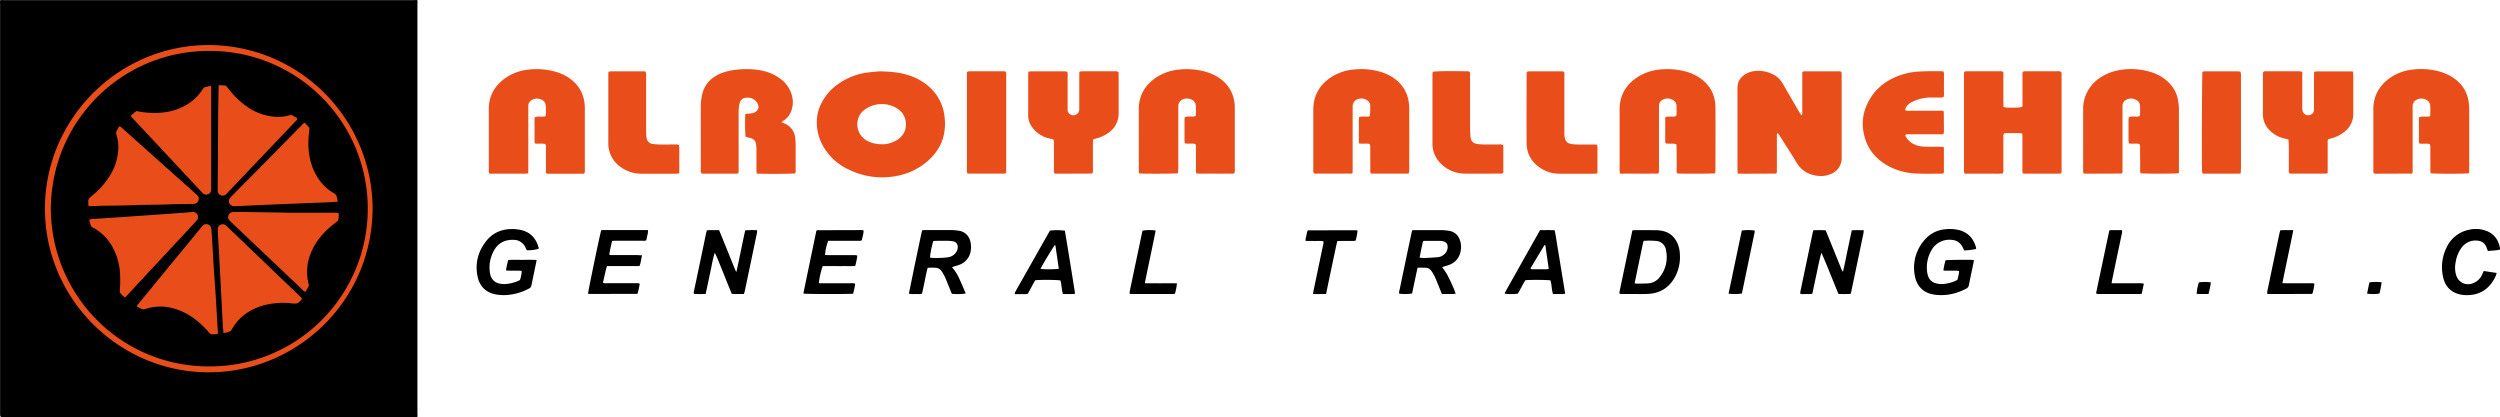 <svg xmlns="http://www.w3.org/2000/svg" viewBox="0 0 2164.3 361.23"><path d="M1504.4,150.35c-.1-1.32-.24-2.27-.24-3.21,0-23.62,0-47.25,0-70.87,0-5.87,2.8-9.84,7.73-12.53a19.4,19.4,0,0,1,8.07-2.29,28.52,28.52,0,0,1,13,2,21.06,21.06,0,0,1,10.59,9.19q6.95,12.12,14,24.21c.59,1,1.25,2,1.86,2.9,1.05-.34.84-1.08.85-1.67,0-4.66,0-9.32,0-14q0-9.25,0-18.52c0-1.08,0-2.15.06-3.05,1.22-1.06,2.46-.76,3.62-.77,6.4,0,12.79,0,19.18,0,2.71,0,5.42,0,8.13,0a4.19,4.19,0,0,1,3,.66c0,.81.12,1.76.12,2.72q0,35.27,0,70.53a22.37,22.37,0,0,1-.19,3.57,14.32,14.32,0,0,1-8.52,11.12c-5.36,2.52-10.89,2.56-16.49,1a22.09,22.09,0,0,1-13.46-10c-4.74-7.76-9.67-15.41-14.53-23.11-.63-1-1.3-2-1.9-2.87-.94.11-1,.68-1,1.22,0,1.73,0,3.46,0,5.2q0,12.35,0,24.7c0,1.17.24,2.39-.39,3.44a2,2,0,0,1-.27.26.68.68,0,0,1-.31.11l-29.57.11C1506.75,150.36,1505.78,150.35,1504.4,150.35Z" style="fill:#e94e1a"/><path d="M761.61,61.74c9.44.25,16.88.89,24.08,3.14a48.91,48.91,0,0,1,19.15,10.64,40.11,40.11,0,0,1,13,26.83,45.67,45.67,0,0,1-1.15,16.1c-2.25,8.32-7,15.09-13.33,20.75a55.67,55.67,0,0,1-26.54,13,65.68,65.68,0,0,1-42.4-5.58,48.83,48.83,0,0,1-22.19-20.75,41,41,0,0,1-4.7-25.44A34.09,34.09,0,0,1,711,89.64a44,44,0,0,1,14.78-17A56.65,56.65,0,0,1,751,62.78C755.13,62.24,759.35,62,761.61,61.74Zm2.53,63.18a24.43,24.43,0,0,0,12.23-3.58c7.07-4.34,9.34-11.59,7.11-18.8-1.47-4.73-4.88-7.84-9.21-10a25.1,25.1,0,0,0-26.82,3.28,14.08,14.08,0,0,0-4.5,7A16.19,16.19,0,0,0,752,122.53C755.4,124.11,759,124.84,764.14,124.92Z" style="fill:#e94e1a"/><path d="M1751.17,62.33c1-.92,2.29-.6,3.45-.61q12.68,0,25.36,0a10.76,10.76,0,0,1,4.35.37,11,11,0,0,1,.42,1.73c.08.86,0,1.74,0,2.6q0,39.67,0,79.34c0,1.39.24,2.82-.43,4.34a13.15,13.15,0,0,1-1.81.24h-29.27a16.58,16.58,0,0,1-1.82-.17c-.88-1.17-.56-2.41-.57-3.57,0-9.1,0-18.2,0-27.31,0-1.17-.07-2.34-.12-3.51-1.84-.87-3.59-.47-5.28-.53-1.84-.06-3.69,0-5.53,0s-3.45-.27-5,.3c-.82,1.2-.57,2.43-.57,3.59,0,9.11,0,18.21,0,27.31a9.67,9.67,0,0,1-.36,3.68c-3.67.46-7.33.16-11,.21s-7.37,0-11.06,0h-11.19a21.3,21.3,0,0,1-.5-2.28,21.46,21.46,0,0,1,0-2.27q0-39.84,0-79.66c0-4.62-.17-4.44,4.45-4.43,8.56,0,17.13,0,25.69,0,1.17,0,2.39-.24,3.67.48.52,1,.3,2.2.3,3.36,0,7.8,0,15.6,0,23.41,0,1.17.08,2.35.13,3.64a17.72,17.72,0,0,0,2.35.49c4.76.32,11.36.09,13.64-.44.72-1,.42-2.27.42-3.42,0-7.8,0-15.61,0-23.41A8.12,8.12,0,0,1,1751.17,62.33Z" style="fill:#e94e1a"/><path d="M1886.36,149.91c-3,.57-30.21.59-33.24.08a8.1,8.1,0,0,1-.32-3.41c0-6.07-.06-12.14-.11-18.2a6.23,6.23,0,0,0-.57-3.67c-2.83-.8-5.9,0-9-.54a11,11,0,0,1-.42-2.11q0-9.25,0-18.52a13.83,13.83,0,0,1,.34-2.19c3.06-1,6.18.15,9.27-.84a6.37,6.37,0,0,0,.37-1.49c0-2.27.12-4.55,0-6.82-.14-3.44-1.66-5.33-5-6.43a8.52,8.52,0,0,0-6,.15c-2.66,1.07-4.22,2.94-4.19,5.93,0,1,0,2,0,2.93q0,25.66,0,51.35c0,1.28.21,2.6-.31,3.69a3.73,3.73,0,0,1-.37.32.67.67,0,0,1-.3.1l-30.22.11c-.76,0-1.51-.08-2.42-.12a17.71,17.71,0,0,1-.45-1.81,11,11,0,0,1,0-1.63c0-17.44.05-34.88,0-52.32a31.19,31.19,0,0,1,5.25-17.78c4.07-6.18,9.77-10.35,16.49-13.22A48.69,48.69,0,0,1,1840.2,60a57.27,57.27,0,0,1,19,1.6,39.07,39.07,0,0,1,15.2,7.07c6.39,5.07,10.39,11.53,11.45,19.69a48.55,48.55,0,0,1,.49,6.14q.06,26,0,52Z" style="fill:#e94e1a"/><path d="M423.34,150.1c-.06-1.13-.17-2.08-.17-3q0-26.49,0-53c0-10.21,4.3-18.42,12.09-24.83a41.17,41.17,0,0,1,21-8.83,58.93,58.93,0,0,1,22.9,1.21,44.33,44.33,0,0,1,10,3.75c9.28,5,15.11,12.48,16.76,23a40.85,40.85,0,0,1,.38,6.16q0,26.18,0,52.35a5.22,5.22,0,0,1-.6,3.38c-3.52.26-7.19.08-10.84.12s-7.16,0-10.74,0-7.34.09-10.84-.07c-.91-1-.65-2.05-.65-3,0-6.29,0-12.58,0-18.86,0-1.17.24-2.39-.48-3.66-2.81-1-5.9,0-9-.64a6.41,6.41,0,0,1-.4-1.47q0-9.92,0-19.84a8.28,8.28,0,0,1,.25-1.36c3-1.24,6.26.11,9.41-1,.06-1,.16-2,.18-2.9,0-1.63,0-3.25,0-4.88-.06-3.94-1.94-6.31-5.75-7.13a8.54,8.54,0,0,0-6,.72,6,6,0,0,0-3.48,5.45c0,1,0,2,0,2.93V146c0,1.29-.05,2.57-.08,4a9.33,9.33,0,0,1-1.67.34q-15.45,0-30.9,0A10.59,10.59,0,0,1,423.34,150.1Z" style="fill:#e94e1a"/><path d="M1019.9,150c-2.84.45-29.94.53-33.67.15a11.91,11.91,0,0,1-.36-1.76c-.06-1.08,0-2.17,0-3.25,0-16.8.06-33.6,0-50.4-.05-11.83,5.14-20.8,14.69-27.41a43.17,43.17,0,0,1,20.65-7.15,60.22,60.22,0,0,1,20.64,1.45,42.37,42.37,0,0,1,10.59,4c9,5,14.59,12.43,16.21,22.67a37.87,37.87,0,0,1,.35,5.83q0,26.34,0,52.68a5.35,5.35,0,0,1-.59,3.38c-2.54.28-5.24.09-7.92.13s-5.63,0-8.45,0-5.42,0-8.13,0a66.42,66.42,0,0,1-8.1-.17c-.69-1.18-.47-2.4-.47-3.55,0-6.07,0-12.14,0-18.21a8.41,8.41,0,0,0-.39-3.64c-2.92-.9-6,0-9.1-.63a6.11,6.11,0,0,1-.39-1.48c0-6.61,0-13.22,0-19.84a8.54,8.54,0,0,1,.27-1.36c3-1.23,6.26.16,9.33-1a15.23,15.23,0,0,0,.28-1.88c0-2,0-3.9,0-5.85-.07-4-1.93-6.32-5.73-7.17a8.58,8.58,0,0,0-6,.68,6,6,0,0,0-3.53,5.44c0,1.08,0,2.16,0,3.25q0,25.51,0,51C1020,147.23,1019.93,148.52,1019.9,150Z" style="fill:#e94e1a"/><path d="M2137.56,150c-3.31.55-30.51.53-33.35,0-.06-.89-.19-1.83-.19-2.77,0-6.29,0-12.57-.06-18.86a8,8,0,0,0-.44-3.65c-2.94-.73-6,.09-9.1-.54-.57-2-.25-3.91-.3-5.83s0-3.68,0-5.53,0-3.9,0-5.85a25.45,25.45,0,0,1,.27-5.6c3.09-.91,6.32.14,9.44-.85a76.41,76.41,0,0,0,0-9.56,5.18,5.18,0,0,0-2-3.61,8.94,8.94,0,0,0-10.32-.67,6,6,0,0,0-2.83,4.86c-.05,1,0,2,0,2.92q0,25.85,0,51.7a14.75,14.75,0,0,1-.16,3.63,2.84,2.84,0,0,1-.42.4.58.58,0,0,1-.31.08l-30.56.12c-.65,0-1.29-.07-2.1-.12a12.19,12.19,0,0,1-.48-1.79,19.25,19.25,0,0,1,0-2.28V94.47c0-10.32,4.16-18.68,12-25.19a41.45,41.45,0,0,1,21.63-9,59.62,59.62,0,0,1,19.08.58,46.08,46.08,0,0,1,13.18,4.49c10.67,5.79,16.53,14.67,17,26.91.11,2.81.1,5.63.1,8.45q0,22.6,0,45.19C2137.66,147.23,2137.6,148.52,2137.56,150Z" style="fill:#e94e1a"/><path d="M1484.9,150.05c-2.84.37-29.41.43-32.81.11-.82-.77-.55-1.8-.56-2.73,0-6.29,0-12.57-.07-18.86,0-1.17-.08-2.35-.13-3.59-3.07-1.27-6.18-.08-9.27-.87a4.6,4.6,0,0,1-.45-1.37c0-6.72,0-13.44,0-20.15a4.63,4.63,0,0,1,.25-1c1.43-1,3.1-.51,4.68-.64s3,.26,4.58-.56a13.7,13.7,0,0,0,.31-1.83c0-2.17,0-4.33,0-6.5a6.23,6.23,0,0,0-4.2-6,8.57,8.57,0,0,0-8.1.5,5.64,5.64,0,0,0-2.91,4.79c0,1,0,2,0,2.92q0,26,0,52c0,1.27.32,2.61-.6,4-10.91.13-21.93,0-32.88.07-.88-1.29-.6-2.52-.6-3.67,0-7.47,0-14.95,0-22.43q0-14.79,0-29.58c0-12.07,5.37-21.17,15.26-27.75a43.21,43.21,0,0,1,20.43-6.8,60.25,60.25,0,0,1,20,1.44,41.85,41.85,0,0,1,10.61,4c10.72,6,16.54,15.14,16.66,27.46.18,18.21,0,36.41,0,54.62C1485.07,148.39,1485,149.13,1484.9,150.05Z" style="fill:#e94e1a"/><path d="M1219.41,150.06a3.38,3.38,0,0,1-.88.24q-15.45,0-30.89,0a3.61,3.61,0,0,1-.87-.24c-.74-1-.47-2.14-.48-3.2,0-6.28,0-12.57-.07-18.85,0-1.06.23-2.17-.55-3.35-2.81-.72-5.88.11-9-.53-.51-1.93-.21-3.87-.26-5.78s0-3.69,0-5.53,0-3.9,0-5.85a31.28,31.28,0,0,1,.21-5.6c3.09-1,6.33.12,9.25-.79a61.7,61.7,0,0,0,.3-9.91,5.73,5.73,0,0,0-2.42-3.72,8.77,8.77,0,0,0-7.74-1.29,6.46,6.46,0,0,0-5,6.41c0,1,0,2,0,2.93v51c0,1.28-.06,2.56-.09,4a10.35,10.35,0,0,1-1.7.31H1138.6a8.87,8.87,0,0,1-1.15-.17,8.3,8.3,0,0,1-.51-1.69,25,25,0,0,1,0-2.6q0-25.36,0-50.72c0-12.42,5.43-21.83,15.76-28.5a43.71,43.71,0,0,1,19.87-6.51,59.3,59.3,0,0,1,20.31,1.48,41.8,41.8,0,0,1,10.3,3.9c8.87,4.88,14.6,12.11,16.3,22.22a42.43,42.43,0,0,1,.52,7.12q.06,26,0,52C1220,147.94,1220.17,149.05,1219.41,150.06Z" style="fill:#e94e1a"/><path d="M676.51,105.74c1.39.61,2.18.93,3,1.3a14.78,14.78,0,0,1,8.87,12,46.85,46.85,0,0,1,.43,6.15c0,7.15,0,14.3,0,21.46,0,1.17.26,2.4-.53,3.45-2.74.4-21.25.56-31.18.27-.62,0-1.24-.13-2.07-.22-.06-1.19-.17-2.25-.17-3.3,0-6.07,0-12.14,0-18.21a21.83,21.83,0,0,0-.48-4.5,5.56,5.56,0,0,0-4.24-4.45c-1.57-.43-3.12-.9-4.62-1.33-.54-2.36-.69-14.68-.23-19.72l1.76-.19a39.67,39.67,0,0,0,4.5-.48,8,8,0,0,0,2.9-1.36A5.21,5.21,0,0,0,656,89.92a9.19,9.19,0,0,0-7-5.24,8,8,0,0,0-1-.09c-4.76-.32-7.15,1.46-8,6.14a39.84,39.84,0,0,0-.56,6.45c0,16.26,0,32.52,0,48.78,0,1.29,0,2.58-.06,4a8.13,8.13,0,0,1-1.64.37q-14.64,0-29.27,0a7.72,7.72,0,0,1-1.18-.18c-.8-1-.59-2.16-.6-3.23,0-5.42,0-10.84,0-16.26,0-12.79-.06-25.58,0-38.36a50.49,50.49,0,0,1,.93-9.35c1.89-9.64,7.83-16,16.81-19.54a51,51,0,0,1,13.58-3.11,75,75,0,0,1,16.54,0c7.68.87,14.81,3.21,21,7.88A25.88,25.88,0,0,1,686,84.55,20.87,20.87,0,0,1,683.58,99a14.36,14.36,0,0,1-4.86,5.15C678.12,104.53,677.56,105,676.51,105.74Z" style="fill:#e94e1a"/><path d="M946.36,120.7c-.08,1.42-.2,2.7-.21,4,0,7.14,0,14.29,0,21.44,0,1.28.22,2.6-.37,3.71a2.49,2.49,0,0,1-.34.29.58.58,0,0,1-.3.11q-14.94.06-29.89.12c-.75,0-1.5-.08-2.21-.12-.93-1-.61-2.1-.62-3.14,0-7.58,0-15.17-.06-22.75a8,8,0,0,0-.43-3.66c-1.2-.28-2.46-.54-3.7-.86a25,25,0,0,1-15-10.16,16.65,16.65,0,0,1-3.11-9.73c0-11.81,0-23.61,0-35.42,0-.75.11-1.49.2-2.45a19.44,19.44,0,0,1,2.54-.33q14.29,0,28.59,0a17.85,17.85,0,0,1,2.36.3,7.05,7.05,0,0,1,.45,3.74c0,8.88,0,17.76,0,26.64,0,.87,0,1.74,0,2.6a4.88,4.88,0,0,0,4.8,4.76,5.09,5.09,0,0,0,5.21-4.4,18.63,18.63,0,0,0,.08-2.59q0-13.48,0-27c0-1.18.05-2.37.08-3.75a21.35,21.35,0,0,1,2.64-.33q14.31,0,28.6,0a3.1,3.1,0,0,1,2.62.76c0,.66.16,1.51.16,2.35,0,10.94,0,21.88,0,32.82a20.45,20.45,0,0,1-9.79,18,32.05,32.05,0,0,1-9.15,4.1C948.56,120,947.54,120.35,946.36,120.7Z" style="fill:#e94e1a"/><path d="M1993.13,62.09V66q0,13.15,0,26.33a16.11,16.11,0,0,0,.23,3.55,5,5,0,0,0,7.41,3.25,4.32,4.32,0,0,0,2.43-3.61c.06-1,.08-2,.08-2.92q0-13.33,0-26.66c0-1.18.07-2.35.1-3.63a8.84,8.84,0,0,1,2-.52q15,0,29.91,0A10.65,10.65,0,0,1,2037,62a20.21,20.21,0,0,1,.26,2.22c0,11.48,0,23,0,34.46a19,19,0,0,1-6.67,14.62,29.8,29.8,0,0,1-11.94,6.37c-1,.3-2.07.58-3,.84-.79,1.24-.51,2.47-.52,3.63,0,7.37,0,14.74,0,22.11,0,1.17,0,2.35-.07,3.67a8.27,8.27,0,0,1-1.65.36q-15.29,0-30.57,0a3.74,3.74,0,0,1-.67-.13c-1-.82-.68-2-.68-3,0-5.53,0-11,0-16.58,0-2.38,0-4.77-.11-7.15,0-.86-.17-1.71-.28-2.7-1.33-.32-2.58-.61-3.82-.92a25.47,25.47,0,0,1-12.76-7.37,19.11,19.11,0,0,1-5.46-13.51q0-13.83,0-27.64c0-2.27,0-4.55,0-6.83a18.86,18.86,0,0,1,.24-2.11c1.18-.94,2.42-.63,3.57-.64q12.19,0,24.39,0c1.19,0,2.38,0,3.57,0A22.12,22.12,0,0,1,1993.13,62.09Z" style="fill:#e94e1a"/><path d="M1682.57,127.19a11,11,0,0,1,.31,1.7q0,9.9,0,19.82a8.56,8.56,0,0,1-.27,1.39,11.81,11.81,0,0,1-1.58.23c-7.15,0-14.31.19-21.45-.09a55.27,55.27,0,0,1-24.61-6.4c-10.39-5.65-17.66-13.9-20.78-25.41-3.44-12.67-1.14-24.46,6.25-35.25A45,45,0,0,1,1636.28,69a58,58,0,0,1,24.14-7c6.5-.45,13-.33,19.49-.36a26.46,26.46,0,0,1,2.65.25c.63,1.89.29,3.73.35,5.53s0,3.69,0,5.53,0,3.68,0,5.52.25,3.67-.25,5.39a4.28,4.28,0,0,1-2.9.57c-2.93,0-5.85,0-8.78,0a36.07,36.07,0,0,0-14.76,3.41,14.18,14.18,0,0,0-5.23,3.76,4.79,4.79,0,0,0-1.49,3.82c1.13.75,2.35.45,3.5.45,8.66,0,17.33,0,26,0a9.51,9.51,0,0,1,3.39.22c.19.34.38.52.38.7q.09,8,.14,15.91c0,1-.07,1.93-.11,2.79-1.11,1.08-2.35.75-3.5.76-8.56,0-17.12,0-25.68,0a14.33,14.33,0,0,0-3.73.17,1.83,1.83,0,0,0,.21,2.24c2.66,4.34,6.7,6.69,11.52,7.76a31.28,31.28,0,0,0,5.8.61c3.9.09,7.8,0,11.7,0Z" style="fill:#e94e1a"/><path d="M588,150.19c-1.21.08-2.06.19-2.9.2-10,0-19.93,0-29.89,0a30.37,30.37,0,0,1-17.13-5.27A25.08,25.08,0,0,1,527,128.58a22.6,22.6,0,0,1-.38-4.19q0-29.88,0-59.76c0-.75.08-1.5.13-2.4a7.72,7.72,0,0,1,1.82-.49q14.46,0,28.92,0a8.73,8.73,0,0,1,1.44.27,13,13,0,0,1,.42,2.12c0,2.49,0,5,0,7.47q0,20.15,0,40.28,0,2.76.15,5.52a14.91,14.91,0,0,0,.42,2.55,5.78,5.78,0,0,0,5.19,4.67,47.07,47.07,0,0,0,5.82.46c4.54.07,9.09,0,13.64,0a6.53,6.53,0,0,1,3.31.48c.4,4.08.15,8.18.18,12.26S588.15,145.84,588,150.19Z" style="fill:#e94e1a"/><path d="M1382.71,150.2c-.81.07-1.44.18-2.08.18-10.29,0-20.58.08-30.87,0a29.5,29.5,0,0,1-17.3-5.72c-7.06-5.1-10.8-12.07-10.85-20.76-.11-19.71,0-39.42,0-59.13,0-.84.14-1.68.23-2.65a14.47,14.47,0,0,1,2.31-.37q13.82,0,27.62,0a13.75,13.75,0,0,1,2.15.32,7.26,7.26,0,0,1,.39,3.64q0,22.74,0,45.49c0,1.41,0,2.81,0,4.22a18.18,18.18,0,0,0,.09,1.95c.5,4,1.36,7,7.24,7.49,1.4.11,2.81.24,4.21.25,4.33,0,8.67,0,13,0,1.18,0,2.36.06,3.65.1a6.76,6.76,0,0,1,.43,1.62q0,11.05,0,22.1A8.65,8.65,0,0,1,1382.71,150.2Z" style="fill:#e94e1a"/><path d="M1240.27,62.21c2.74-.64,11.88-.78,29.12-.5a4.52,4.52,0,0,1,2.86.53c.65,1.17.4,2.5.41,3.77,0,14.84,0,29.67,0,44.5,0,2.49.21,5,.34,7.46a9.74,9.74,0,0,0,.22,1.61,5.93,5.93,0,0,0,5.25,5,43.64,43.64,0,0,0,5.82.48c4.55.07,9.1,0,13.64,0a6.59,6.59,0,0,1,3.17.38,2.86,2.86,0,0,1,.36.93q0,11.37,0,22.73a3.44,3.44,0,0,1-.4,1,21.66,21.66,0,0,1-2.16.2c-10.29,0-20.58.13-30.87,0a28.92,28.92,0,0,1-20.48-8.51,23.85,23.85,0,0,1-7.44-17.44q0-29.88,0-59.76C1240.13,63.87,1240.21,63.12,1240.27,62.21Z" style="fill:#e94e1a"/><path d="M837.47,150.13a9.86,9.86,0,0,1-.39-1.61c-.07-.86,0-1.73,0-2.6q0-39.82,0-79.66c0-1.29.05-2.57.08-4a8,8,0,0,1,2-.54q15-.06,29.92,0a10.06,10.06,0,0,1,1.72.3c.1.69.24,1.3.28,1.92s0,1.52,0,2.27q0,39.84,0,79.66v4a10.3,10.3,0,0,1-2,.42q-15,0-29.92,0A13.31,13.31,0,0,1,837.47,150.13Z" style="fill:#e94e1a"/><path d="M1939.88,150.06a12.45,12.45,0,0,1-1.67.26q-15.29,0-30.56,0a4,4,0,0,1-1-.32,11.13,11.13,0,0,1-.27-1.53c-.36-7.29-.1-83.65.31-86.31a11.16,11.16,0,0,1,2.07-.41q14.31,0,28.61,0a16.16,16.16,0,0,1,2.32.33c.13.83.28,1.55.35,2.28s0,1.3,0,2q0,39.66,0,79.33C1940,147,1939.93,148.41,1939.88,150.06Z" style="fill:#e94e1a"/><path d="M824.17,231.34a39.41,39.41,0,0,1,6.5,10.31c1.78,3.82,3.39,7.72,5.05,11.6a3.41,3.41,0,0,1,.12.92,52.11,52.11,0,0,1-11.79.16c-.29-.68-.63-1.46-.95-2.24-1.67-4.1-3.28-8.24-5.05-12.3a34.14,34.14,0,0,0-2.89-5,6.49,6.49,0,0,0-5.5-3,63.54,63.54,0,0,0-6.6.06c-1.85,7.46-3.09,14.92-4.84,22.32-1.81.73-3.67.3-5.47.37s-3.65,0-5.25,0c-.83-.79-.45-1.42-.33-2Q789.59,240.78,792,229q2.82-13.5,5.68-27c.18-.83.43-1.66.67-2.6.81-.08,1.54-.21,2.27-.21,7.8,0,15.59,0,23.39,0a49.39,49.39,0,0,1,5.8.52c5.88.74,9.74,5,10.6,11.06a21.41,21.41,0,0,1,0,6.14,15.06,15.06,0,0,1-9.83,12.32c-1.3.52-2.68.84-4,1.26ZM808,208.64c-1.56,5-2.93,12.16-2.8,14.44,4,.5,12.77.26,16.15-.49a9.77,9.77,0,0,0,6.86-5,7.23,7.23,0,0,0,.83-4.71,4.32,4.32,0,0,0-3.44-3.85,22.67,22.67,0,0,0-4.5-.53c-3.68-.07-7.36,0-11,0C809.45,208.51,808.82,208.59,808,208.64Z"/><path d="M1602.07,254.47c-3.5.11-6.94.13-10.48,0-4.95-12-9.58-23.93-14.76-35.72-1.73,5.89-2.81,11.8-4.06,17.67s-2.51,11.85-3.76,17.78c-1.82.63-3.57.29-5.28.35s-3.22,0-5,0a5.65,5.65,0,0,1,.15-3.28q2.27-11,4.58-21.94,2.82-13.52,5.66-27c.2-.94.46-1.88.75-3,3.51-.09,6.95-.13,10.55.05.36.8.74,1.56,1.06,2.34q6.17,15.21,12.33,30.41a7.82,7.82,0,0,0,1.68,3.12c1.5-6.15,2.58-12,3.83-17.92s2.5-11.84,3.78-17.9c3.48-.3,6.8-.14,10.37-.11-.12,1.14-.13,2.08-.32,3q-5.16,24.81-10.36,49.6C1602.67,252.69,1602.37,253.5,1602.07,254.47Z"/><path d="M610.9,254.43a85.71,85.71,0,0,1-10,0c-.62-1-.23-2,0-2.91q4-19.06,8-38.14c.76-3.6,1.48-7.21,2.24-10.81.22-1,.53-2.06.81-3.17.86-.06,1.61-.16,2.35-.16,2.7,0,5.4,0,8.23,0l3.72,9.13q1.85,4.5,3.68,9c1.18,2.91,2.3,5.84,3.52,8.73s2.28,6,4,9.54c2.79-12.49,5.05-24.34,7.69-36.21a79.54,79.54,0,0,1,10.23-.13,6.84,6.84,0,0,1-.26,3.28Q650,227.21,644.8,251.85c-.18.83-.47,1.65-.75,2.65-3.51,0-6.94.19-10.55-.12-1.64-4-3.27-8-4.88-12s-3.11-7.86-4.72-11.76-3.09-8-5.12-11.81A103.26,103.26,0,0,0,616,230.4c-.85,4-1.67,8.06-2.53,12.08S611.78,250.31,610.9,254.43Z"/><path d="M1222.56,199.36c1-.06,1.69-.13,2.44-.13,7.7,0,15.39,0,23.09,0a51.93,51.93,0,0,1,5.82.5c5.71.71,9.52,4.62,10.64,10.69a18.54,18.54,0,0,1-.08,7.12,15.21,15.21,0,0,1-9.72,11.72c-1.3.52-2.67.84-4,1.26l-2.22.71c1.31,1.91,2.61,3.64,3.71,5.48s2.06,3.82,3,5.77,1.72,3.73,2.55,5.62a47.82,47.82,0,0,1,2.41,6.21c-4.1.45-8,.1-11.92.24l-1-2.5c-1.72-4.21-3.35-8.46-5.2-12.61a32.86,32.86,0,0,0-3.18-5.26,5.65,5.65,0,0,0-4.14-2.32,38.79,38.79,0,0,0-3.89-.14c-1.18,0-2.35,0-3.69.09l-4.74,22.29a41,41,0,0,1-11.17.12,8.33,8.33,0,0,1,.41-3.43q5-24.18,10.14-48.33C1222,201.45,1222.29,200.43,1222.56,199.36ZM1229,223a20.86,20.86,0,0,0,6,.26c3.24-.11,6.48-.34,9.71-.6a9.34,9.34,0,0,0,5.3-2.24,8.22,8.22,0,0,0,3.24-7.1,4.52,4.52,0,0,0-3.69-4.36,14.63,14.63,0,0,0-3.21-.46c-4.54,0-9.08,0-13.63.05-.18,0-.37.18-.8.4C1230.85,213.51,1229.87,218.22,1229,223Z"/><path d="M466.37,215.29c-1.81.81-6.8,1.5-10.3,1.39-.37-.79-.75-1.66-1.18-2.51a11.14,11.14,0,0,0-10.09-6.53c-8.05-.32-14.09,3-17.69,10.26a29.71,29.71,0,0,0-2.84,18.93c.92,5.12,4.3,8.2,9.08,8.82a18.49,18.49,0,0,0,3.55.29,33.26,33.26,0,0,0,13.22-3.47,29.07,29.07,0,0,0,1.57-7.93c-4.52-.54-9,.12-13.59-.41a55.37,55.37,0,0,1,1.89-9c4.18-.39,8.28-.16,12.37-.17s7.95-.16,12.17.12c-.15.93-.24,1.55-.36,2.15-1.36,6.57-2.75,13.14-4.07,19.72a3.68,3.68,0,0,1-2,2.75,46.84,46.84,0,0,1-17.22,5.49,38.77,38.77,0,0,1-12-.37c-8.6-1.77-13.74-7.22-15.46-15.6-2.25-11,.32-21.13,7.08-30,5.93-7.82,14.14-11.15,23.84-10.92a34.12,34.12,0,0,1,6.44.77c7.8,1.67,12.73,6.53,15.15,14.05q.25.78.45,1.56A2.17,2.17,0,0,1,466.37,215.29Z"/><path d="M1700.48,216.86c-.74-1.49-1.21-2.58-1.8-3.61a10.83,10.83,0,0,0-8.68-5.55,17.79,17.79,0,0,0-18.32,9.7,29.51,29.51,0,0,0-3.06,19.52c1,5,3.8,7.78,8.81,8.68a18.48,18.48,0,0,0,3.55.34c3.3-.05,9.57-1.22,13.51-3.63a36.12,36.12,0,0,0,1.58-7.63,11.61,11.61,0,0,0-1.86-.33c-2.92,0-5.85,0-8.77,0-1,0-1.91-.09-3-.15a51.41,51.41,0,0,1,1.9-8.91c2.21-.31,19.73-.52,23.19-.28a8.57,8.57,0,0,1,1.39.38c-.4,1.91-.76,3.69-1.13,5.47-1.1,5.29-2.25,10.58-3.29,15.89a3.92,3.92,0,0,1-2.1,3c-8.76,4.68-18.06,6.71-27.92,5.3-10.08-1.45-15.23-8.17-16.68-15.9a36.23,36.23,0,0,1,8.62-31.75,26.15,26.15,0,0,1,17.54-8.91,34.32,34.32,0,0,1,11.3.53c7.65,1.73,12.54,6.47,15,13.83.24.72.4,1.46.61,2.25-.24.21-.44.56-.69.6A85.48,85.48,0,0,1,1700.48,216.86Z"/><path d="M1402.05,254.32a10.06,10.06,0,0,1,0-1.75q5.55-26.52,11.14-53.11c.9-.09,1.63-.23,2.37-.23,6.17,0,12.35,0,18.52.07a27.51,27.51,0,0,1,4.51.48c6.92,1.22,11.4,5.38,14,11.77a25.7,25.7,0,0,1,1.69,8.23,36.22,36.22,0,0,1-4.38,20.34q-7.66,13.57-23.2,14.31c-4.43.2-8.88.1-13.32.12q-4.55,0-9.09,0C1403.52,254.53,1402.79,254.4,1402.05,254.32Zm21-45.83a9.19,9.19,0,0,0-.59,1.53q-3.68,17.56-7.32,35.16a5.1,5.1,0,0,0,1.14.33c3.46,0,6.92,0,10.37-.17a13.52,13.52,0,0,0,10.24-5.5c5.48-7,7.07-14.93,5.39-23.54a9.24,9.24,0,0,0-8.48-7.7A65.29,65.29,0,0,0,1423,208.49Z"/><path d="M742.17,221.37a47.87,47.87,0,0,1-1.83,8.88c-3.21.24-6.35.09-9.47.11s-6.29,0-9.43,0-6.26-.08-9.29.07a83.06,83.06,0,0,0-3.3,14.46c1,.58,2.06.34,3.11.34,8.24,0,16.47,0,24.71,0a7.46,7.46,0,0,1,3.66.4,53.4,53.4,0,0,1-1.8,8.64c-3.71.41-40.39.33-42.79-.08a3,3,0,0,1-.1-.93c3.71-17.9,7.44-35.81,11.12-53.5a6.11,6.11,0,0,1,.51-.35.68.68,0,0,1,.3-.11l37.71-.11c.54,0,1.09,0,1.62.07a2.83,2.83,0,0,1,.73.31c0,2.88-1,5.64-1.54,8.38-1.08.78-2.2.5-3.25.5-7.59,0-15.18,0-22.76,0H717a44.92,44.92,0,0,0-2.76,12.29c1.06.05,2.12.13,3.18.13,7.16,0,14.31,0,21.47,0C739.91,220.94,741,220.69,742.17,221.37Z"/><path d="M555.79,221c-.68,3.4-1,6.37-2.17,9.35H525.48c-1.52,4.76-2.26,9.54-3.48,14.17.92,1,2,.67,2.87.68,8.44,0,16.89,0,25.34,0,1.16,0,2.38-.31,3.61.5-.26,1.44-.5,2.93-.82,4.4s-.65,2.7-.93,3.82a4.19,4.19,0,0,1-.47.38.69.69,0,0,1-.31.09l-40.61.08a5.28,5.28,0,0,1-1-.07,2.72,2.72,0,0,1-.58-.26c.13-2.44,10.18-50.89,11.38-54.76a8.87,8.87,0,0,1,1.45-.21q18.85,0,37.7,0c.42,0,.83.09,1.38.15a13.3,13.3,0,0,1-.62,4.49l-.86,4.07c-1,.83-2.13.54-3.18.54-7.69,0-15.38,0-23.07,0-1.06,0-2.13.07-3.36.12-1,4-1.8,7.89-2.48,11.74,1,.82,2,.55,2.92.55,7.26,0,14.51,0,21.77,0C553.23,220.93,554.3,221,555.79,221Z"/><path d="M930.47,254.5c-3.44.08-6.76.1-10.26,0-1.28-3.87-1-8-2.23-11.72-2.35-.53-16.67-.67-21.65-.21a56.71,56.71,0,0,0-3.27,5.77c-1.11,2-2.19,4-3.29,6-1.87.52-3.72.21-5.55.27s-3.67,0-5.75,0a6.9,6.9,0,0,1,.32-1.61c.64-1.26,1.36-2.47,2.05-3.7l26.4-46.67c.58-1,1.19-2.06,1.75-3a56.18,56.18,0,0,1,12.9.05q4.36,26.29,8.57,52.78A16.16,16.16,0,0,1,930.47,254.5Zm-29.68-21.7c3.57.47,13.38.39,15.86-.14q-1.44-9.9-2.91-19.82c0-.26-.29-.5-.46-.77C911.58,214.09,902.15,229.71,900.79,232.8Z"/><path d="M1333.26,199.23c4.23,0,8.32-.1,12.62.09,1.33,6.1,2.07,12.2,3.11,18.24s2,12.17,3,18.26,2,12.15,3,18.3c-1.85.74-3.58.36-5.27.41s-3.43,0-5.27,0c-1.27-3.95-1-8-2.24-11.79-2.41-.49-17.15-.61-21.64-.16-2.41,3.66-4.21,7.85-6.59,11.66a43,43,0,0,1-11.28,0,2.61,2.61,0,0,1,.14-.9Q1318,226.29,1333.26,199.23Zm4.26,12.89c-.23.1-.49.12-.58.25q-5.85,9.7-11.68,19.43a3.42,3.42,0,0,0-.21,1,4.1,4.1,0,0,0,.91.29q6.63,0,13.28,0a7.17,7.17,0,0,0,1.55-.39c-1-6.7-1.89-13.21-2.84-19.72A2.86,2.86,0,0,0,1337.52,212.12Z"/><path d="M2150.26,234.6l11.13,1.7a19.88,19.88,0,0,1-.68,2.29,30.75,30.75,0,0,1-1.57,3.21c-5.31,9.32-13.37,13.87-24.08,13.7a25.55,25.55,0,0,1-5.16-.55c-8.28-1.86-13.21-7.18-14.92-15.33a38.42,38.42,0,0,1,3.06-25.34A27.25,27.25,0,0,1,2137.11,199a26.25,26.25,0,0,1,13.82.33c7.71,2.37,12,7.76,13.35,15.61a2.37,2.37,0,0,1,0,.65,3.06,3.06,0,0,1-.16.48c-3.24,1-6.73.68-10.28,1.27-.38-1-.74-1.86-1.05-2.75-1.41-4.05-4.3-6.08-8.53-6.32a14.93,14.93,0,0,0-13.46,6.44,28.32,28.32,0,0,0-4.83,12,23.05,23.05,0,0,0-.1,9.68,20.69,20.69,0,0,0,.6,2.18,10.72,10.72,0,0,0,14.45,6.63,14.12,14.12,0,0,0,7.72-7.09C2149.15,237,2149.64,235.89,2150.26,234.6Z"/><path d="M1148,254.52c-3.91,0-7.46.08-11.21,0a17,17,0,0,1,.19-2q4.17-20,8.37-40a10.42,10.42,0,0,0,.41-3.6c-2.64-.59-5.23-.24-7.79-.3s-5,0-7.6-.06c-.41-1.7.35-3.1.55-4.53a41,41,0,0,1,.95-4.17c.31-.23.39-.3.48-.35a.75.75,0,0,1,.31-.1l40.62-.08a9.31,9.31,0,0,1,1.29.08,3.41,3.41,0,0,1,.71.29,69.77,69.77,0,0,1-1.64,8.62,19,19,0,0,1-2.26.27c-3.58,0-7.15,0-10.73,0-.95,0-1.9.1-3,.17C1154.38,223.93,1151.21,239.05,1148,254.52Z"/><path d="M991.12,245.15c3.52.19,6.54.08,9.55.1s6.07,0,9.11,0,6-.05,9.15.07a55.92,55.92,0,0,1-1.67,8.69,5.48,5.48,0,0,1-.44.36.89.89,0,0,1-.31.08c-.65,0-1.3.1-2,.1l-35.75-.06a3.38,3.38,0,0,1-.82-.26,13.31,13.31,0,0,1,.11-2.07q3.61-17.32,7.27-34.64c1.24-5.93,2.49-11.86,3.73-17.74,2.13-.69,8-.8,11.43-.19C997.54,214.63,994.19,229.61,991.12,245.15Z"/><path d="M1975.9,245.12c1.54.06,2.6.12,3.66.13,6.94,0,13.87,0,20.8,0a6.7,6.7,0,0,1,3.28.38A50,50,0,0,1,2002,254a3.24,3.24,0,0,1-.43.36.66.66,0,0,1-.31.09l-37,.1c-.42,0-.85-.09-1.4-.15a11.46,11.46,0,0,1,0-2.2q5.19-24.94,10.44-49.89c.2-.94.49-1.85.76-2.89,3.74-.39,7.38-.12,11.3-.17C1982.31,214.62,1979,229.59,1975.9,245.12Z"/><path d="M1828.08,245.25h14.05c2.27,0,4.55-.05,6.82,0s4.53-.3,7,.35c-.6,2.92-1.19,5.75-1.8,8.68a12.64,12.64,0,0,1-1.69.24q-18,0-36.09,0c-.42,0-.84-.07-1.41-.13-.43-1.11,0-2.15.22-3.15,1.29-6.36,2.64-12.71,4-19.07q3.1-14.77,6.23-29.55c.22-1.06.48-2.1.74-3.2.76-.08,1.39-.2,2-.21,2.91,0,5.83,0,8.7,0a3.33,3.33,0,0,1,.13,2.68c-1.78,8.59-3.6,17.16-5.4,25.74q-1.63,7.8-3.24,15.58C1828.22,243.73,1828.2,244.26,1828.08,245.25Z"/><path d="M1496.45,254.22c3.85-18.39,7.66-36.56,11.45-54.63a39,39,0,0,1,11.19,0,10.6,10.6,0,0,1-.09,1.59q-5.52,26.49-11,52.9A42.72,42.72,0,0,1,1496.45,254.22Z"/><path d="M2049.22,254.17c.68-3.25,1.36-6.49,2-9.66a38.15,38.15,0,0,1,10.6-.13A83.5,83.5,0,0,1,2060,254C2057.84,254.68,2052.49,254.77,2049.22,254.17Z"/><path d="M1911.93,254.54c-3.22,0-6.13,0-9,0a7.1,7.1,0,0,1-1.22-.23,38,38,0,0,1,1.9-9.83,35,35,0,0,1,10.42,0A93.93,93.93,0,0,1,1911.93,254.54Z"/><path d="M361.51.78c-.05,1.1-.14,2.21-.14,3.32q0,176.58,0,353.16c0,1.1.08,2.21.12,3.32-.89,1-2.08.52-3.12.52q-177.41,0-354.81,0c-3.47,0-3.48,0-3.48-3.7q0-177.1,0-354.19C.1,2.16-.31,1,.53,0,1.75.05,3,.1,4.2.1h353c1.22,0,2.44-.06,3.66-.09A1.45,1.45,0,0,1,361.51.78Z"/><path d="M322.58,180.71c-.56,81.23-66.91,142.08-142.67,141.61-77.64-.49-141.43-64.27-141-142.57C39.41,102.47,102.86,38.87,181,39A142.11,142.11,0,0,1,322.58,180.71Z" style="fill:#e94e1a"/><path d="M44,180.72c.38-75.9,61.42-136.65,136.76-136.63a136.56,136.56,0,1,1-.19,273.11C105.12,317.11,44.43,256.33,44,180.72Z"/><path d="M193.43,288.21c-.22-2.83-.5-5.69-.65-8.55-.56-10.53-1.06-21.07-1.61-31.6-.42-8.1-.88-16.19-1.33-24.28q-.63-11.47-1.27-22.95c0-.89,0-1.78,0-2.66-.15-2.71,3.49-5.39,6.6-3.28a15.76,15.76,0,0,1,2,1.76l32.26,30.91L259,255.93c.56.54,1.14,1.06,1.68,1.62.93,1,.91,1.19,0,2.18-3.14,3.27-3.15,3.33-7.83,2.9a74,74,0,0,0-9.65-.43c-8.06.33-15.9,1.7-23.24,5.22a42,42,0,0,0-19.3,17.74,3.86,3.86,0,0,1-2.75,2.15C196.42,287.58,195.13,288.38,193.43,288.21Z" style="fill:#e94e1a"/><path d="M292.37,174.62c-3.09.19-6.18.45-9.28.58-8.67.34-17.34.61-26,1q-16.5.65-33,1.37c-6.66.29-13.33.64-20,.95a10,10,0,0,1-2.32-.09,4.31,4.31,0,0,1-2.6-7c.56-.69,1.19-1.33,1.81-2q11.72-11.87,23.45-23.73l37-37.52a5.45,5.45,0,0,1,2.43-1.93l3.53,3.89a2.19,2.19,0,0,1,.5,1.85c-.31,2.65-.71,5.29-.83,7.95-.5,11.3,1.16,22.15,6.94,32.11a40.64,40.64,0,0,0,15.07,15.23,4.35,4.35,0,0,1,2.49,3.26C291.79,171.86,292.44,173.08,292.37,174.62Z" style="fill:#e94e1a"/><path d="M247.1,184.16h41c1.33,0,2.67.06,4,.12a1.09,1.09,0,0,1,1.17,1,20,20,0,0,1-.48,5.29c-.14.73-.86,1-1.36,1.4-2.32,1.91-4.72,3.71-6.94,5.73-7.09,6.44-12.75,13.91-16,23a41.83,41.83,0,0,0-1.37,24.89,3.92,3.92,0,0,1-.53,3.44l-.17.28c-2.6,4.15-1.64,4.3-5.3.84l-59-56c-1-1-2.16-1.93-3.15-3a4.19,4.19,0,0,1-1.09-4.86,4.32,4.32,0,0,1,4.18-2.78c3.56-.05,7.12,0,10.67.05l34.34.5Z" style="fill:#e94e1a"/><path d="M108.35,257.59a17.79,17.79,0,0,1-4.3-4c-.57-.65-.36-1.48-.31-2.25a110.06,110.06,0,0,0,.18-14.64,53.12,53.12,0,0,0-6.37-22.56,41,41,0,0,0-16.91-17,4,4,0,0,1-2.38-2.94c-.21-1.08-.64-2.12-.94-3.19a3.08,3.08,0,0,1,0-.76,10.2,10.2,0,0,1,3.84-.73c8-.52,16-1,23.94-1.57q14.46-1,28.92-2,14-1,27.91-2c1.67-.12,3.32-.42,5-.41a4.33,4.33,0,0,1,4.42,5.33,4.59,4.59,0,0,1-1.3,2.28c-1.35,1.47-2.69,3-4.05,4.42q-20.44,21.94-40.89,43.89-7.27,7.8-14.51,15.63C109.82,255.86,109.11,256.71,108.35,257.59Z" style="fill:#e94e1a"/><path d="M103.43,109.39c.92,0,1.39.72,2,1.23l25.85,23.09,35.56,31.73c1.32,1.19,2.62,2.4,3.92,3.61a4,4,0,0,1,1.12,4.28,4.24,4.24,0,0,1-3.58,3.1,21.33,21.33,0,0,1-3,.17c-6.23.1-12.46.05-18.67.32-10.22.44-20.45.25-30.66.67s-20.44.35-30.66.64c-2.44.07-4.88.22-7.32.28-1.09,0-1.41-.33-1.49-1.34,0-.11,0-.22,0-.33-.2-4.59-.17-4.56,3.4-7.53A68.69,68.69,0,0,0,96.27,150.2a48.14,48.14,0,0,0,6.1-20.57,36.43,36.43,0,0,0-1.51-12.83,4.42,4.42,0,0,1,.47-4.09C102.09,111.64,102.42,110.28,103.43,109.39Z" style="fill:#e94e1a"/><path d="M189.43,73.86a4.33,4.33,0,0,1,.86-.13c1.76.12,3.53.27,5.3.41q1.57,1.92,3.14,3.85a69.74,69.74,0,0,0,17.39,15.87,48.08,48.08,0,0,0,22.6,7.27,36.34,36.34,0,0,0,11.87-1.32,3.55,3.55,0,0,1,3.12.39c.84.54,1.73,1,2.58,1.53,1.45.9,1.47,1.13.26,2.51-.43.5-.9,1-1.36,1.45q-23.55,24.75-47.11,49.48-5.28,5.55-10.55,11.12c-.53.56-1.06,1.13-1.62,1.67a4.11,4.11,0,0,1-4.88,1A4,4,0,0,1,188.5,165c0-1.33,0-2.66,0-4q.16-29.32.35-58.63c.07-9.1.25-18.2.39-27.3A11.21,11.21,0,0,1,189.43,73.86Z" style="fill:#e94e1a"/><path d="M188.55,285.39c.2,4.29.24,3.95-3,4a6.69,6.69,0,0,0-1,0c-1.77.33-2.89-.56-3.95-1.86a68.07,68.07,0,0,0-9.22-9.14,55.85,55.85,0,0,0-20-11.05,41.45,41.45,0,0,0-25.57.17,4.05,4.05,0,0,1-3.47-.17c-4.9-2.54-4.69-1.63-1.4-5.64q20.92-25.5,41.89-51c3.6-4.37,7.19-8.76,10.78-13.13a20.4,20.4,0,0,1,2-2.26,4.22,4.22,0,0,1,7.19,2.29,22.87,22.87,0,0,1,.4,3.3q.36,5.16.66,10.3c.31,5.21.57,10.43.9,15.63.55,8.53,1.16,17.06,1.73,25.59.25,3.65.49,7.31.71,11,.31,5.32.59,10.65.91,16C188.21,281.62,188.43,283.83,188.55,285.39Z" style="fill:#e94e1a"/><path d="M182.37,74.29a4.94,4.94,0,0,1,.44,2.93q0,42.65,0,85.29c0,.66,0,1.33,0,2a3.94,3.94,0,0,1-2.54,3.58,4.06,4.06,0,0,1-4.38-.58,16.07,16.07,0,0,1-1.67-1.63l-42.08-45.06-16.63-17.75c-.69-.73-1.34-1.49-2-2.26a.64.64,0,0,1,.06-.89c1.33-1.17,2.68-2.33,4.06-3.45a1.8,1.8,0,0,1,1.59-.11,72.25,72.25,0,0,0,11.24,1.32c11.46.53,22.36-1.44,32.2-7.69a39.31,39.31,0,0,0,12.67-12.57,4.3,4.3,0,0,1,3.37-2.31C179.89,75,181.07,74.59,182.37,74.29Z" style="fill:#e94e1a"/></svg>